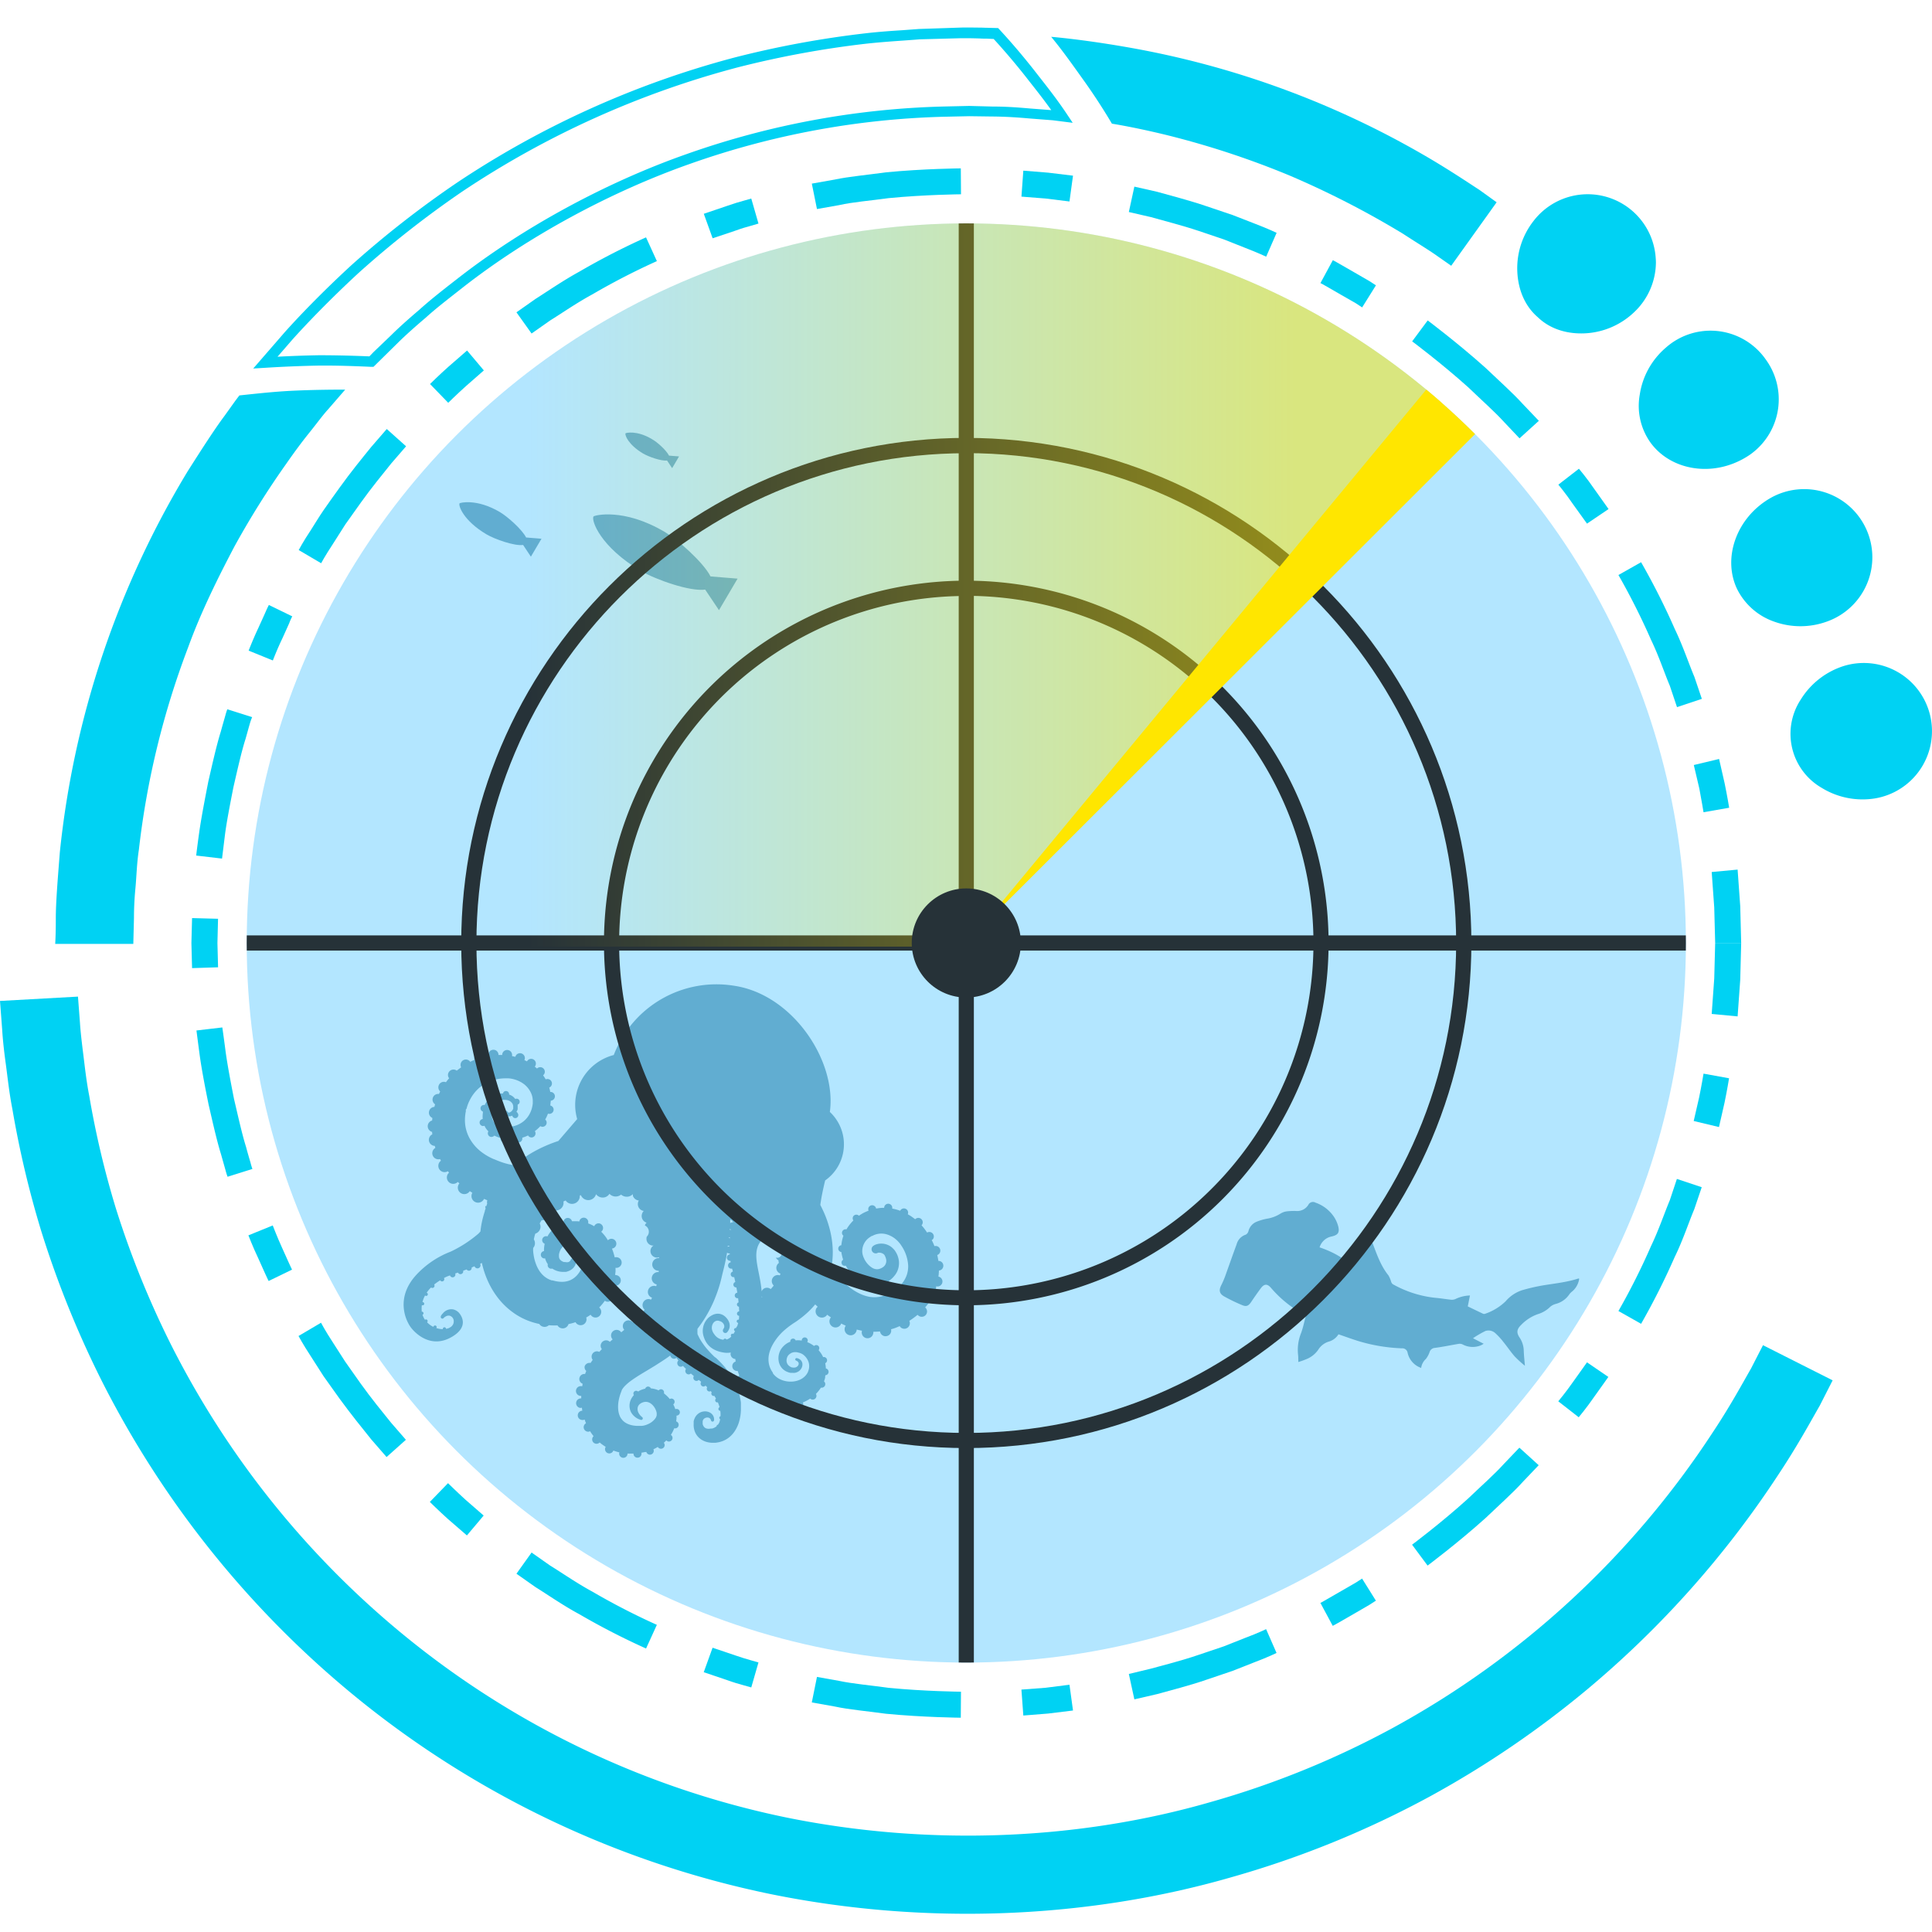 <svg id="Layer_1" data-name="Layer 1" xmlns="http://www.w3.org/2000/svg" xmlns:xlink="http://www.w3.org/1999/xlink" viewBox="0 0 700 700"><defs><style>.cls-1{fill:none;}.cls-2{clip-path:url(#clip-path);}.cls-3{fill:#b3e6ff;}.cls-4,.cls-5{fill:#61add1;}.cls-5{fill-rule:evenodd;}.cls-6{fill:#263238;}.cls-7{fill:url(#linear-gradient);}.cls-8{fill:#ffe600;}.cls-9{fill:#00d2f3;}</style><clipPath id="clip-path"><circle class="cls-1" cx="350.11" cy="341.66" r="260.72"/></clipPath><linearGradient id="linear-gradient" x1="191.4" y1="1805.89" x2="468.4" y2="1805.89" gradientTransform="matrix(1, 0, 0, -1, 0, 2008)" gradientUnits="userSpaceOnUse"><stop offset="0" stop-color="#ffe600" stop-opacity="0"/><stop offset="1" stop-color="#ffe600" stop-opacity="0.5"/></linearGradient></defs><title>functionality-threat-hunting</title><g id="Layer_1-2" data-name="Layer 1-2"><g class="cls-2"><circle class="cls-3" cx="350.11" cy="341.66" r="260.72"/><path class="cls-4" d="M339.2,466.06a1.81,1.81,0,0,0,1.53-3.21,1.6,1.6,0,0,0-.72-.31,20.18,20.18,0,0,0,.18-2.2,1.71,1.71,0,0,0,1.25-.69,1.76,1.76,0,0,0-.35-2.46,1.81,1.81,0,0,0-1.1-.34c-.1-.72-.24-1.42-.41-2.13a1.64,1.64,0,0,0,.78-.57,1.7,1.7,0,0,0-.34-2.38,1.67,1.67,0,0,0-1.45-.27c-.12-.29-.22-.58-.35-.87-.2-.45-.41-.9-.65-1.34A1.16,1.16,0,0,0,338,449a1.63,1.63,0,0,0-2.09-2.42c-.33-.48-.65-.95-1-1.4l-.14-.18-.14-.18c-.09-.11-.19-.22-.28-.34l-.46-.53h0a1.59,1.59,0,0,0-2.31-2.19h0q-.88-.7-1.83-1.32l-.84-.49a1.52,1.52,0,0,0-2.62-1.5.88.88,0,0,0-.14.23,16.25,16.25,0,0,0-2.89-.78,1.47,1.47,0,1,0-2.91-.27h-.84a18.18,18.18,0,0,0-2.08.26,1.33,1.33,0,0,0-.53-.88,1.41,1.41,0,0,0-2.2,1.64,17.55,17.55,0,0,0-2.19,1l-.76.46-.36.25-.19.12h0l-.12-.11a1.35,1.35,0,0,0-1.89.26h0a1.37,1.37,0,0,0,0,1.57,15.36,15.36,0,0,0-1.71,2,11.2,11.2,0,0,0-.79,1.23,1.29,1.29,0,0,0-1.58.92,1.27,1.27,0,0,0,.48,1.37,14.26,14.26,0,0,0-.74,3.29v.16a1.24,1.24,0,0,0,0,2.47,5.25,5.25,0,0,0,.17,1,14.35,14.35,0,0,0,.48,1.79,1,1,0,0,0-.37.31,1.19,1.19,0,0,0,.22,1.65h0a1.2,1.2,0,0,0,1.1.18,9.28,9.28,0,0,0,.58.95l.24.36.13.18.11.15.13.17.12.15c.09.11.18.21.26.32.28.33.58.66.89,1a1.08,1.08,0,0,0,.28,1.49,1.11,1.11,0,0,0,1.36,0,11.81,11.81,0,0,0,2.91,1.65,5.49,5.49,0,0,0,.57.2,1.1,1.1,0,0,0,1,1.22,1.13,1.13,0,0,0,1-.36,1.33,1.33,0,0,0,.19-.42,8.22,8.22,0,0,0,3-.23,8.47,8.47,0,0,0,1-.32,1.08,1.08,0,0,0,.28.32,1,1,0,0,0,1.4-.18l0,0a1,1,0,0,0,.1-1.09l.53-.39.18-.13.18-.14.35-.32a8.28,8.28,0,0,0,.64-.68,8,8,0,0,0,1.1-1.61,7.43,7.43,0,0,0,.73-3.77,8.11,8.11,0,0,0-.38-1.81,7.88,7.88,0,0,0-.73-1.59c-.15-.25-.3-.48-.47-.71l-.26-.33c-.05-.07,0,0-.05,0h0l-.08-.1-.19-.2a5.49,5.49,0,0,0-1.58-1.15,6.34,6.34,0,0,0-1.76-.56,6.71,6.71,0,0,0-1.79,0,7.21,7.21,0,0,0-.92.21,4.34,4.34,0,0,0-.5.2,3.3,3.3,0,0,0-.57.34,1.49,1.49,0,0,0-.37,2.09,1.52,1.52,0,0,0,2.1.38h.49a2.49,2.49,0,0,1,.81.17,2.33,2.33,0,0,1,.68.36,1.87,1.87,0,0,1,.43.5v.05h0c0-.05.08.14.11.22s.13.28.19.42a4.84,4.84,0,0,1,.22.83,2.8,2.8,0,0,1-.17,1.46,2.51,2.51,0,0,1-.81,1.1,2.32,2.32,0,0,1-.3.22l-.16.1-.18.1a3.76,3.76,0,0,1-.74.32,3,3,0,0,1-1.37.13,3.55,3.55,0,0,1-1.33-.48,7.68,7.68,0,0,1-2.51-2.56l-.14-.21-.06-.11-.06-.1-.07-.13h0v-.06l-.1-.2a5.2,5.2,0,0,1-.34-.8,5.64,5.64,0,0,1-.34-1.62,6.07,6.07,0,0,1,2.86-5.38l.37-.25.19-.12H316l.19-.1.38-.19a7.33,7.33,0,0,1,1.53-.47,6.77,6.77,0,0,1,3.1.15,9.17,9.17,0,0,1,3,1.51,10.15,10.15,0,0,1,1.28,1.17c.2.22.38.44.57.67a1.7,1.7,0,0,1,.25.35l.14.18.05.09.06.09a14.29,14.29,0,0,1,2.49,7.12,9.92,9.92,0,0,1-.41,3.29,10.05,10.05,0,0,1-1.48,2.92,10.41,10.41,0,0,1-1.1,1.29c-.21.21-.43.41-.65.61l-.35.28-.16.13h-.07l-.1.08a15.93,15.93,0,0,1-3.29,2,11.71,11.71,0,0,1-3.29.94,11,11,0,0,1-3.29-.1,14.15,14.15,0,0,1-3.29-1.1,20.86,20.86,0,0,1-3.35-2,29.69,29.69,0,0,1-3.23-2.81c-.51-.51-1-1-1.49-1.58s-.92-1.1-1.36-1.65-.62-.87-.92-1.32a31.37,31.37,0,0,0,.52-6,33.86,33.86,0,0,0-.76-6.58,39.41,39.41,0,0,0-1.9-6.21c-.55-1.36-1.17-2.68-1.85-4l.06-.5c.23-1.56.52-3.13.85-4.71.17-.8.35-1.59.53-2.38.1-.4.19-.8.29-1.2v-.08a16,16,0,0,0,3.89-22.34,15.57,15.57,0,0,0-2.17-2.49c2.56-18.42-13.41-42.6-34.72-45.73a39.83,39.83,0,0,0-43.57,25.1A18.65,18.65,0,0,0,209,405l.12.46-6.82,7.94c-.61.2-1.23.41-1.84.64a51.8,51.8,0,0,0-5.35,2.33,43.73,43.73,0,0,0-5.26,3.14,39.27,39.27,0,0,0-3.37,2.65l-.69-.06a23.21,23.21,0,0,1-3.78-.94c-.64-.21-1.28-.46-1.93-.72l-1-.42H179l-.11-.05-.21-.1c-.16-.06-.3-.13-.45-.2a20.13,20.13,0,0,1-3.3-1.92,16,16,0,0,1-4.8-5.34,13.69,13.69,0,0,1-1.67-6.86,14.43,14.43,0,0,1,.15-1.86,4.52,4.52,0,0,1,.17-.95v-.21h0v-.25a.21.21,0,0,1,0-.11V402l.24-.25a14.81,14.81,0,0,1,1.38-3.52,14.28,14.28,0,0,1,5.17-5.49,14,14,0,0,1,3.54-1.5,15.06,15.06,0,0,1,4-.54h1a7.16,7.16,0,0,1,.92.09,11.37,11.37,0,0,1,1.81.44A10.3,10.3,0,0,1,190.1,393a8.68,8.68,0,0,1,2.2,2.8,6.91,6.91,0,0,1,.73,3.37v.51a1.63,1.63,0,0,1-.05.49,8.26,8.26,0,0,1-.18,1,9.27,9.27,0,0,1-.62,1.84,8.9,8.9,0,0,1-2.35,3.15,9.27,9.27,0,0,1-5.6,2.13h-1a7,7,0,0,1-1.1-.14,6.39,6.39,0,0,1-1.86-.58,3.38,3.38,0,0,1-1.3-1,4.09,4.09,0,0,1-.69-1.65,5.8,5.8,0,0,1-.12-1V403h0v-.2a5.51,5.51,0,0,1,.5-1.91,4.3,4.3,0,0,1,1.21-1.47,4.49,4.49,0,0,1,1.81-.81,5.78,5.78,0,0,1,1.1-.11,4.5,4.5,0,0,1,1,.1,2.76,2.76,0,0,1,1.61.91,2.07,2.07,0,0,1,.46.8,2.46,2.46,0,0,1,.1.47,1,1,0,0,1,0,.24v.29h0v.15a.74.74,0,0,1,0,.21,1.86,1.86,0,0,1-.2.43,2.32,2.32,0,0,1-.65.71,1.6,1.6,0,0,1-.4.23,1.37,1.37,0,0,1-.35.08.4.4,0,0,1-.24-.07.54.54,0,0,1-.21-.26h0a.63.63,0,0,0-1.14.51,1.77,1.77,0,0,0,.55.77,1.57,1.57,0,0,0,.44.28,2,2,0,0,0,.49.12,2.58,2.58,0,0,0,1.37-.27,1.1,1.1,0,1,0,2-.79,1.16,1.16,0,0,0-.5-.57,3.91,3.91,0,0,0,.31-.57,2.58,2.58,0,0,0,.14-.39v-1.66a1.08,1.08,0,0,0,.72-.92,1.1,1.1,0,0,0-1-1.22h0a1.09,1.09,0,0,0-.59.11,4.36,4.36,0,0,0-1-1,5.07,5.07,0,0,0-1.23-.62h0a1.14,1.14,0,0,0-1-1.26h0a1.1,1.1,0,0,0-1.23.89,7.53,7.53,0,0,0-.95,0,6.86,6.86,0,0,0-2.12.56,1.08,1.08,0,0,0-.84-.51,1.18,1.18,0,0,0-1.28,1.08,1.14,1.14,0,0,0,.18.74,7.14,7.14,0,0,0-1.1,1.35,8.25,8.25,0,0,0-.49.93h-.18a1.22,1.22,0,0,0-1.34,1.08v0a1.25,1.25,0,0,0,.85,1.31h0v.36c0,.12-.06.48-.07.73a9.9,9.9,0,0,0,0,1.54v.08a1.26,1.26,0,0,0-1.11,1.41,1.28,1.28,0,0,0,1.41,1.12,1.4,1.4,0,0,0,.35-.1c.1.22.2.44.32.65a7,7,0,0,0,1.1,1.38h0a1.15,1.15,0,0,0-.2.56,1.32,1.32,0,0,0,1.16,1.46,1.37,1.37,0,0,0,1.18-.49,11.32,11.32,0,0,0,2,.8l.29.08h0a1.36,1.36,0,0,0,2.69.44h0a15.62,15.62,0,0,0,2.37,0,1.39,1.39,0,0,0,1.24,1.16,1.41,1.41,0,0,0,1.55-1.26,1.69,1.69,0,0,0,0-.45,13.83,13.83,0,0,0,2.08-.82,1.45,1.45,0,0,0,2.7-.55,1.37,1.37,0,0,0-.24-1,14,14,0,0,0,2-1.81,1.58,1.58,0,0,0,.63.22,1.52,1.52,0,0,0,1.65-1.34,1.45,1.45,0,0,0-.52-1.28,14.34,14.34,0,0,0,1-2.13l.25.05a1.53,1.53,0,0,0,.6-3v-.22l.06-.38c0-.38.09-.77.11-1.16a1.58,1.58,0,0,0,.07-3.15h-.26a12.23,12.23,0,0,0-.37-1.59,1.62,1.62,0,0,0-.48-3.1,1.58,1.58,0,0,0-.8.13,14.31,14.31,0,0,0-.95-1.48,1.63,1.63,0,0,0,.62-1.1,1.66,1.66,0,0,0-1.48-1.83,1.63,1.63,0,0,0-1.34.48c-.26-.24-.54-.47-.81-.69a1.68,1.68,0,0,0,.39-.93,1.71,1.71,0,0,0-1.52-1.88,1.68,1.68,0,0,0-1.69.91c-.31-.17-.63-.32-.95-.47a1.65,1.65,0,0,0,.17-.56,1.76,1.76,0,0,0-1.57-1.92,1.73,1.73,0,0,0-1.87,1.3c-.39-.1-.79-.18-1.19-.26v-.16a1.8,1.8,0,0,0-3.57-.51s0,.09,0,.13v.13h-1.35a1.83,1.83,0,0,0-3.66-.12h0a1.14,1.14,0,0,0,0,.45c-.5.08-1,.18-1.46.29a1.89,1.89,0,0,0-3.67.39,2,2,0,0,0,.08.77l-.68.28-.85.41a1.92,1.92,0,0,0-3.49.9,2,2,0,0,0,.2,1.1c-.46.34-.9.68-1.34,1l-.23.21a2,2,0,0,0-1-.39,2,2,0,0,0-2.19,1.73v0a1.89,1.89,0,0,0,.41,1.41c-.41.46-.8.95-1.16,1.44a2.73,2.73,0,0,0-.51-.14,2,2,0,0,0-2.22,1.77,2,2,0,0,0,.65,1.72c-.15.3-.31.59-.45.9H159a2.05,2.05,0,0,0-1.36,3.75l-.26.94a2.09,2.09,0,0,0-.73,4c0,.31-.06.62-.08.93a2.14,2.14,0,0,0,0,4.14,3.21,3.21,0,0,0,.08.87,2.19,2.19,0,0,0-1.06,2.91,2.21,2.21,0,0,0,1.72,1.26h.21l.22.74a2.24,2.24,0,0,0-1.1,1.68,2.2,2.2,0,0,0,1.92,2.44h.08a2.16,2.16,0,0,0,.8-.07l.32.61a2.19,2.19,0,0,0-.93,1.6,2.26,2.26,0,0,0,2,2.51,2.21,2.21,0,0,0,1.44-.32l.42.54a2.26,2.26,0,0,0-.77,1.48,2.32,2.32,0,0,0,2.06,2.55h0a2.31,2.31,0,0,0,1.88-.68l.17.16.42.35a2.45,2.45,0,0,0-.56,1.31,2.35,2.35,0,0,0,4.31,1.52l.94.6a2.17,2.17,0,0,0-.3.93,2.39,2.39,0,0,0,4.54,1.27l1.19.51a2.13,2.13,0,0,0-.11.5,2.83,2.83,0,0,0,.05.77l-.25.61V437h-.45a7.66,7.66,0,0,0,.13.91l-.16.42-.12.35v.19l-.07.2-.13.4-.12.41a33.56,33.56,0,0,0-1.27,6.29,10.73,10.73,0,0,1-.79.86,45,45,0,0,1-10,6.46A33.11,33.11,0,0,0,150.75,462c-7.68,8.44-3.62,16.73-1.81,19.05,1.1,1.45,6.89,8,14.84,3.29,5.81-3.43,3.79-7.2,2.5-8.71a4.29,4.29,0,0,0-1.94-1.18,3.9,3.9,0,0,0-3.88,1.41h0c-.84.86-.77,1.21-.77,1.21h0a.6.6,0,0,0,.5.69.62.62,0,0,0,.59-.26h0s1.55-1.6,2.92-.36l.11.09h0l.1.11h0a.8.8,0,0,1,.13.19,2,2,0,0,1,.35,1.41,2.21,2.21,0,0,1-.61,1.43,1.84,1.84,0,0,1-.51.45h0l-.06.06h-.06a2.61,2.61,0,0,1-.7.37,4.13,4.13,0,0,1-.84.21.63.63,0,0,0-.17-.39.58.58,0,0,0-.82,0,.6.6,0,0,0-.18.51,8.28,8.28,0,0,1-2.36-.4.57.57,0,0,0-.09-.81.59.59,0,0,0-.82.09.56.56,0,0,0-.16.29c-.22-.11-.45-.23-.67-.36a7.77,7.77,0,0,1-1.6-1.31h0a.6.6,0,0,0,.06-.83.58.58,0,0,0-.82-.06h0a7.56,7.56,0,0,1-.91-1.82.52.52,0,0,0,.22-.14.6.6,0,0,0-.5-1v-.07h0v-.29a9.75,9.75,0,0,1,.06-2,.58.58,0,0,0,.79-.22.6.6,0,0,0-.58-.88,10.89,10.89,0,0,1,.95-2.41h0a.59.59,0,0,0,.83,0,.6.6,0,0,0,0-.83h0a.54.54,0,0,0-.25-.15,11.51,11.51,0,0,1,1.62-1.93v.06a.79.79,0,0,0,1.1-.21.8.8,0,0,0,0-.89h0a19.51,19.51,0,0,1,2.19-1.53.59.59,0,0,0,.13.18.78.78,0,0,0,1.1,0,.77.77,0,0,0,.11-1,15.14,15.14,0,0,1,1.58-.74l.63-.22a.82.82,0,0,0,.24.41,1,1,0,0,0,1.41,0h0a1,1,0,0,0,.23-1.1l1-.33a1.31,1.31,0,0,0,.2.28,1,1,0,0,0,1.41,0,1,1,0,0,0,.27-.95l1.26-.46a.44.44,0,0,0,.12.15,1,1,0,0,0,1.7-.86l1-.44a1.43,1.43,0,0,0,.14.2,1.11,1.11,0,0,0,1.51.41,1.1,1.1,0,0,0,.41-1.51l.64-.31c.11.46.21.92.34,1.38a32.64,32.64,0,0,0,2.26,6.08,29.71,29.71,0,0,0,3.6,5.67,26.83,26.83,0,0,0,5.07,4.8,24.4,24.4,0,0,0,9.53,4.17,2.26,2.26,0,0,0,3.45.47,27.6,27.6,0,0,0,3.15.06,2.2,2.2,0,0,0,4-.49h0a20,20,0,0,0,2.53-.67,2.13,2.13,0,0,0,3.88-1.71,15.72,15.72,0,0,0,1.59-1,2.06,2.06,0,1,0,3.56-2.09,2.31,2.31,0,0,0-.45-.54,7.82,7.82,0,0,0,.63-.66,18.77,18.77,0,0,0,1.42-1.78,2,2,0,0,0,.61.31,2,2,0,0,0,1.37-3.72c.1-.19.2-.38.29-.59a17.88,17.88,0,0,0,.64-1.69,1.33,1.33,0,0,0,.24.1,1.92,1.92,0,0,0,1.42-3.57,1.78,1.78,0,0,0-.33-.09,1.47,1.47,0,0,0-.51-.08c0-.43.12-.85.14-1.27s0-.88,0-1.33a1.93,1.93,0,0,0,.8-3.77,2,2,0,0,0-1.09,0l-.09-.35c-.12-.5-.27-1-.43-1.5s-.31-.9-.48-1.35a1.78,1.78,0,1,0-1.48-3,15.22,15.22,0,0,0-1-1.5,15.46,15.46,0,0,0-1.42-1.6,1.69,1.69,0,0,0,.33-2.38,1.74,1.74,0,0,0-.87-.61,1.71,1.71,0,0,0-2,1,11.18,11.18,0,0,0-1.66-.83l-.52-.2v-.1a1.64,1.64,0,0,0-3.13-.94,1.14,1.14,0,0,0-.06.33,11.34,11.34,0,0,0-1.54-.07h-1.15a1.56,1.56,0,0,0-3-.14,1.44,1.44,0,0,0,0,.77l-.77.28a13.07,13.07,0,0,0-1.19.58,1.52,1.52,0,0,0-.76-.56,1.49,1.49,0,0,0-1.86,1,1.47,1.47,0,0,0,.28,1.38,9.74,9.74,0,0,0-1.58,2.2,1.41,1.41,0,0,0-1,2.64c-.05.24-.09.49-.13.73a10.37,10.37,0,0,0-.11,1.93,1.34,1.34,0,0,0-1.1.94,1.35,1.35,0,0,0,.89,1.68,1.38,1.38,0,0,0,.64,0,.6.6,0,0,0,0,.19,7.29,7.29,0,0,0,.75,1.66l.2.27h0a1.28,1.28,0,0,0,.84,1.59h0a1.1,1.1,0,0,0,.76,0,6.38,6.38,0,0,0,.87.51,6.28,6.28,0,0,0,1.58.54,7,7,0,0,0,1.65.16H205a6.39,6.39,0,0,0,.78-.22,5,5,0,0,0,1.51-.82,3.86,3.86,0,0,0,1.47-2.95,1,1,0,0,0-1-1,1,1,0,0,0-.92.54l-.06.11a1.68,1.68,0,0,1-.47.59,1.31,1.31,0,0,1-.56.23,2.5,2.5,0,0,1-.67,0l-.39-.05h-.34a2.7,2.7,0,0,1-.66-.27,2.12,2.12,0,0,1-.55-.39,1.67,1.67,0,0,1-.38-.46,1.43,1.43,0,0,1-.18-.47,2,2,0,0,1-.06-.54v-.18h0v-.39a5.82,5.82,0,0,1,.44-1.49,4.26,4.26,0,0,1,.77-1.16,3,3,0,0,1,.94-.64,3.48,3.48,0,0,1,1.1-.27,5.47,5.47,0,0,1,1.28.06h.64l.16.05a4.49,4.49,0,0,1,.61.23,3.81,3.81,0,0,1,.92.62,4.61,4.61,0,0,1,.66.8,6.48,6.48,0,0,1,.49,1,7.41,7.41,0,0,1,.36,1.28,10.73,10.73,0,0,1,.2,1.48v1.23h0v.21a7.82,7.82,0,0,1-1.44,3.36,7.29,7.29,0,0,1-1.79,1.8,6.76,6.76,0,0,1-2.05,1,7.54,7.54,0,0,1-2.27.31,11.72,11.72,0,0,1-2.64-.34c-.23-.06-.47-.11-.72-.19h-.33l-.29-.11a8.36,8.36,0,0,1-1.1-.49,8.64,8.64,0,0,1-1.82-1.36,10.31,10.31,0,0,1-1.47-1.89,12.49,12.49,0,0,1-1.1-2.41,15.13,15.13,0,0,1-.71-2.8c-.08-.49-.14-1-.18-1.49s0-.81,0-1.2a2.57,2.57,0,0,0,.24-3.09,16.4,16.4,0,0,1,.53-2.09,2.67,2.67,0,0,0,1.78-1.77,2.59,2.59,0,0,0-.18-1.93h0a13.13,13.13,0,0,1,.72-1.2,2.68,2.68,0,0,0,2.89-1.88,2.58,2.58,0,0,0,.11-.73,2.69,2.69,0,0,0,1.1-1.09l.23.09a2.78,2.78,0,0,0,3.47-1.85,2.6,2.6,0,0,0,.06-1.27l.23-.12.59-.26a2.73,2.73,0,0,0,1.46,1.1,2.83,2.83,0,0,0,3.66-2.91l.4-.11a2.9,2.9,0,0,0,5.48-.37,3,3,0,0,0,3.29,1.1,2.9,2.9,0,0,0,1.58-1.23,3.08,3.08,0,0,0,4.21.28,3.09,3.09,0,0,0,3,.63,3.23,3.23,0,0,0,1.28-.8.48.48,0,0,0,0,.17,1,1,0,0,0,0,.25v.18a1.45,1.45,0,0,0,.11.29.61.61,0,0,1,.05.12l.24.35a.52.52,0,0,0,.1.11l.21.22.12.1.26.17.13.08a3.12,3.12,0,0,0,.42.18,2.28,2.28,0,0,0,.51.09,2.52,2.52,0,0,0,1.42,3.71l.36.08a2.5,2.5,0,0,0-.64,1.1,2.53,2.53,0,0,0,1.67,3.15,2.44,2.44,0,0,0-.63,1,2.51,2.51,0,0,1,.69,4.07,2.65,2.65,0,0,0-.1.84,2.41,2.41,0,0,0,2.06,2.37h.5a2.36,2.36,0,0,0,.83,4.33,2.46,2.46,0,0,0,1.17-.11v.34a2.3,2.3,0,0,0-.56,4.56,1.55,1.55,0,0,0,.43,0v.51h-.07a2.26,2.26,0,0,0-.67,4.46,3.21,3.21,0,0,1-.17.66,3.06,3.06,0,0,0-.41-.1,2.2,2.2,0,0,0-1.1,4.25c-.12.24-.24.49-.37.73a2.28,2.28,0,0,0-.68-.23,2.2,2.2,0,0,0-1.63,3.85l-.07.1-.52.65a2,2,0,0,0-.89-.36,2.1,2.1,0,0,0-2.4,1.76v0a2.09,2.09,0,0,0,.46,1.63l-.85.81a2.09,2.09,0,0,0-1.28-.71,2.06,2.06,0,0,0-2.33,1.75,2,2,0,0,0,.5,1.66l-1.1.9a2,2,0,0,0-3.33,2.29,1.94,1.94,0,0,0,.23.27l-.7.6-.33.29a1.93,1.93,0,0,0-1.1-.53,2,2,0,0,0-2.2,1.67,1.92,1.92,0,0,0,.42,1.51c-.32.32-.62.65-.94,1a1.72,1.72,0,0,0-.58-.19,1.93,1.93,0,0,0-2.18,1.63,1.9,1.9,0,0,0,.38,1.45l-.22.29q-.28.41-.54.81h-.17a1.87,1.87,0,0,0-2,1.27,1.81,1.81,0,0,0,.6,1.65,9.34,9.34,0,0,0-.43,1.1h0a1.83,1.83,0,0,0-.89,3.53c-.06.3-.1.6-.14.88h-.17a1.78,1.78,0,1,0-.51,3.52h.31v.9h0a1.74,1.74,0,0,0-.51,3.43,1.76,1.76,0,0,0,.76-.06,9.6,9.6,0,0,0,.15,1.1,1.68,1.68,0,0,0-.16,3.35,1.76,1.76,0,0,0,1-.15c.14.45.31.9.49,1.34a1.63,1.63,0,0,0,1.22,3,1.15,1.15,0,0,0,.25-.12,15.67,15.67,0,0,0,1.21,1.72l.07.09a1.53,1.53,0,0,0-.5.93,1.58,1.58,0,0,0,1.35,1.8,1.55,1.55,0,0,0,1.35-.46c.17.14.34.3.51.43a17.31,17.31,0,0,0,1.68,1.16,1.72,1.72,0,0,0-.23.62,1.55,1.55,0,0,0,3,.72,18.45,18.45,0,0,0,2.19.67.88.88,0,0,0-.07.23,1.5,1.5,0,1,0,3,.43v-.23h2.18a1.43,1.43,0,0,0,1.23,1.47,1.45,1.45,0,0,0,1.65-1.22,1.82,1.82,0,0,0,0-.57c.28-.05.57-.09.84-.15l.4-.09H234l.17-.06a1.43,1.43,0,0,0,1.1,1,1.41,1.41,0,0,0,1.59-1.18,1.52,1.52,0,0,0-.11-.76c.42-.2.83-.41,1.23-.64l.35-.22a1.32,1.32,0,0,0,1,.66,1.34,1.34,0,0,0,1.49-1.16,1.37,1.37,0,0,0-.31-1l.33-.29.59-.58a1.28,1.28,0,0,0,.77.42,1.31,1.31,0,0,0,1.46-1.13,1.32,1.32,0,0,0-.6-1.28l.12-.17a11.86,11.86,0,0,0,1.09-2.2h.18a1.24,1.24,0,0,0,1.42-1.05v0A1.28,1.28,0,0,0,245,515c0-.29.08-.6.1-.9a8,8,0,0,0,0-1.2,1.21,1.21,0,0,0,.18-2.41,1.41,1.41,0,0,0-.61.08l-.14-.43a11.89,11.89,0,0,0-.59-1.31,1.16,1.16,0,0,0,.28-1.61,1.18,1.18,0,0,0-.78-.48,1.06,1.06,0,0,0-.76.16,12.29,12.29,0,0,0-1.1-1.18c-.33-.31-.68-.59-1-.87a1.55,1.55,0,0,0,0-.23,1.1,1.1,0,0,0-1.94-.86h0a8.56,8.56,0,0,0-2.82-.72,1.1,1.1,0,0,0-2.06.12,2.24,2.24,0,0,0-.61.14,6.74,6.74,0,0,0-.86.3,5.08,5.08,0,0,0-.81.4l-.28.18a1.18,1.18,0,0,0-.54-.26,1,1,0,0,0-1,1.54,7.66,7.66,0,0,0-.74,1,5.47,5.47,0,0,0-.8,3.51,5.07,5.07,0,0,0,.5,1.66,5.25,5.25,0,0,0,1,1.33,5.67,5.67,0,0,0,2.55,1.48.55.55,0,0,0,.7-.37.57.57,0,0,0-.2-.62h0a4.59,4.59,0,0,1-1.4-1.72,2.9,2.9,0,0,1-.22-1.79,2.3,2.3,0,0,1,.82-1.27,3.61,3.61,0,0,1,2.19-.76,4.08,4.08,0,0,1,.7.11,3.5,3.5,0,0,1,1.26.68,4.3,4.3,0,0,1,.58.55,5.65,5.65,0,0,1,1.19,2.12,3.14,3.14,0,0,1,.15.74v.25h0v.08h0v.27a2.73,2.73,0,0,1-.37,1,5.08,5.08,0,0,1-.83,1,6.65,6.65,0,0,1-1.25.93,9.15,9.15,0,0,1-1.5.67,6.27,6.27,0,0,1-1.49.31h-1.8a11.75,11.75,0,0,1-1.77-.23,8.2,8.2,0,0,1-1.52-.5,5.72,5.72,0,0,1-1.19-.7,4.53,4.53,0,0,1-.88-.87,5,5,0,0,1-.66-1,7.59,7.59,0,0,1-.69-2.6,11.77,11.77,0,0,1,.15-3.19,16.75,16.75,0,0,1,1-3.41l.09-.21h0v-.08h0v-.06l.07-.14a4.94,4.94,0,0,1,.3-.49,8,8,0,0,1,.83-1,17.33,17.33,0,0,1,2.65-2.19c.55-.4,1.15-.79,1.79-1.21s1.31-.81,2-1.24l1.09-.65,1.1-.66,2.28-1.39c1.56-1,3.17-2,4.79-3.15l.73-.54a1.41,1.41,0,0,0,.88,1.1,1.32,1.32,0,0,0,1.36-.24c.23.32.45.63.69.94a1.38,1.38,0,0,0,0,1.93,1.56,1.56,0,0,0,.4.27,1.26,1.26,0,0,0,1.26-.22,14.09,14.09,0,0,0,1.1,1.09,1.34,1.34,0,0,0-.17.31,1.26,1.26,0,0,0,.72,1.6,1.13,1.13,0,0,0,1.2-.24l1,.85.09.06a1.07,1.07,0,0,0-.1.22,1.15,1.15,0,0,0,.66,1.48,1.08,1.08,0,0,0,1.2-.29l.21.15.25.2a5.2,5.2,0,0,1,.44.35,2.15,2.15,0,0,0-.14.26,1.09,1.09,0,0,0,.62,1.37,1,1,0,0,0,1.09-.26l.62.59a2.26,2.26,0,0,0-.11.22,1,1,0,0,0,.56,1.25.86.86,0,0,0,.81-.08l.36.44-.09.17a.9.9,0,0,0,.51,1.1.77.77,0,0,0,.52,0c.22.34.43.68.62,1a.73.73,0,0,0-.25.35.8.8,0,0,0,.46,1,.76.76,0,0,0,.47,0c.16.41.32.81.45,1.23l.16.54h0a.65.65,0,0,0-.37.39.72.72,0,0,0,.41.91.49.49,0,0,0,.24,0v.18a8.91,8.91,0,0,1,.06,1.79.61.61,0,0,0-.39.76.59.59,0,0,0,.27.33,5.44,5.44,0,0,1-.26,1,3.74,3.74,0,0,1-.56,1,.54.54,0,0,0-.45.34v.18a4,4,0,0,1-1.17.7l-.48.16-.24,0h-.23a6,6,0,0,1-.84.09,3.58,3.58,0,0,1-.73-.11,1.74,1.74,0,0,1-.59-.3,1.82,1.82,0,0,1-.48-.55,2.42,2.42,0,0,1-.32-.82v-.34h0v-.5a1.5,1.5,0,0,1,.83-1.24,1.86,1.86,0,0,1,.88-.23,1.36,1.36,0,0,1,.83.25.87.87,0,0,1,.3.33,1.74,1.74,0,0,1,.2.49h0a.55.55,0,0,0,.68.4.57.57,0,0,0,.42-.48,2.86,2.86,0,0,0-.06-.92,2.78,2.78,0,0,0-.39-.92,3.17,3.17,0,0,0-1.58-1.17,3.88,3.88,0,0,0-1.91-.15,4.09,4.09,0,0,0-1.85.83,4.21,4.21,0,0,0-1.28,1.72,4.73,4.73,0,0,0-.32,1v.2h0V516a6.3,6.3,0,0,0,.21,2,6,6,0,0,0,.91,2,6.17,6.17,0,0,0,1.57,1.53,7.14,7.14,0,0,0,1.92.89,8.63,8.63,0,0,0,1.95.32h.94c.31,0,.61,0,.92-.08a9,9,0,0,0,1.89-.46,8.68,8.68,0,0,0,1.83-.91,9,9,0,0,0,1.61-1.34,9.52,9.52,0,0,0,1.27-1.63,12.61,12.61,0,0,0,1.55-3.62,16.53,16.53,0,0,0,.54-3.7c0-.62,0-1.24,0-1.85v-.93a6.28,6.28,0,0,0-.12-.87,21.84,21.84,0,0,0-.86-3.48,23.06,23.06,0,0,0-1.37-3.29,26.34,26.34,0,0,0-1.78-3,31.26,31.26,0,0,0-2.06-2.68c-.73-.83-1.49-1.62-2.27-2.38l-.29-.28-.3-.28-.35-.22-.25-.21-.91-.9c-.59-.61-1.15-1.22-1.69-1.84a21.94,21.94,0,0,1-1.47-1.9,22.55,22.55,0,0,1-1.23-1.93c-.28-.52-.54-1.09-.77-1.58a15.86,15.86,0,0,1,0-1.95,46,46,0,0,0,2.87-4.17,46.54,46.54,0,0,0,3.06-5.91,53.88,53.88,0,0,0,2.2-6.17c.35-1.25.65-2.5.93-3.75.4-1.56,1.1-4.25,1.66-7.58l.07.06a1.2,1.2,0,0,0,.91.24v.32a1.19,1.19,0,0,0,.08,2.37l.19,0a1.29,1.29,0,0,0,.07.51,1.07,1.07,0,0,0-.75.47,1.16,1.16,0,0,0,.25,1.62,1.2,1.2,0,0,0,1,.19.46.46,0,0,0,.08.3l.2.78a1,1,0,1,0,.47,2c.14.61.28,1.21.4,1.78a1.16,1.16,0,0,0-.49.36,1,1,0,0,0,.22,1.42,1.08,1.08,0,0,0,.67.2c.12.66.23,1.28.33,1.89a1,1,0,0,0-.71.39,1,1,0,0,0,1,1.6c.06.54.13,1.1.17,1.54a.73.73,0,0,0-.45.3.8.8,0,0,0,.17,1.09.73.73,0,0,0,.43.16c0,.62.06,1.18.07,1.7a.76.76,0,0,0-.63.33.79.79,0,0,0,.14,1.11.84.84,0,0,0,.48.16,11.33,11.33,0,0,1-.12,1.42.59.59,0,1,0-.21,1.15,2.43,2.43,0,0,1-.13.38,7.41,7.41,0,0,1-.25.8,1.89,1.89,0,0,0-.42.71.54.54,0,0,0-.6.21.59.59,0,0,0,.11.83h0l.13.06a10.07,10.07,0,0,1-.59,1,.62.62,0,0,0-.78.94,3.56,3.56,0,0,1-1.73,1.09.61.61,0,0,0-.82-.24.52.52,0,0,0-.19.17.55.55,0,0,0-.08.15,4.36,4.36,0,0,1-3.29-1.94c-2-2.4-.42-5.29,1.45-4.94a1.93,1.93,0,0,1,.56.18h.11a2.3,2.3,0,0,1,1.09.83,1.64,1.64,0,0,1,.29,1.56l-.18.3a.82.82,0,0,1-.12.2h0a.9.9,0,0,0,1.44,1.07h0c2.1-2.53.11-5-1-5.85s-3.12-1.55-5.67.5a6.58,6.58,0,0,0-1.79,7.15c.51,1.49,1.83,4.72,7.08,5.57a7.54,7.54,0,0,0,2.68,0h0a1.82,1.82,0,0,0,1.18,2.26h0a1.5,1.5,0,0,0,.47.08,7.24,7.24,0,0,0,.12.92,1.76,1.76,0,0,0,0,3.36,1.59,1.59,0,0,0,.72.05q.27.82.6,1.62a1.55,1.55,0,0,0-.52.78,1.68,1.68,0,0,0,1.1,2.11,1.57,1.57,0,0,0,.91,0c.1.15.18.31.27.45.36.52.74,1,1.1,1.48a1.76,1.76,0,0,0-.17.37,1.64,1.64,0,0,0,1.09,2.05,1.6,1.6,0,0,0,1.3-.16,15,15,0,0,0,1.28,1l.37.24v.15a1.58,1.58,0,0,0,2.85,1.31c.53.21,1.09.41,1.62.56v.08a1.53,1.53,0,0,0,2.92.89h0c0-.1.07-.2.1-.3.54.07,1.1.1,1.61.12a1.46,1.46,0,1,0,2.83.75h0a1.36,1.36,0,0,0,0-.89h.18c.51-.08,1-.18,1.51-.29a1.42,1.42,0,0,0,2.76.21,1.5,1.5,0,0,0-.1-1.1,14,14,0,0,0,1.79-.86c.29-.17.58-.35.86-.54a1.68,1.68,0,0,0,.53.31,1.36,1.36,0,0,0,1.7-.91h0a1.37,1.37,0,0,0-.14-1.1,13.26,13.26,0,0,0,1.77-2.19l.06-.09a1.3,1.3,0,0,0,1.54-1,1.28,1.28,0,0,0-.44-1.26l.21-.58c.07-.26.15-.51.21-.77v-.39a2.88,2.88,0,0,1,.09-.4c0-.15,0-.06,0-.09a1.23,1.23,0,0,0,1.1-.87,1.26,1.26,0,0,0-.82-1.56h-.11a12.44,12.44,0,0,0-.24-1.92,1.17,1.17,0,0,0,.62-.72,1.18,1.18,0,0,0-.78-1.48h0a1,1,0,0,0-.59,0,9.09,9.09,0,0,0-.64-1.19,12.55,12.55,0,0,0-1-1.33,1,1,0,0,0,.16-.32,1.1,1.1,0,0,0-1.8-1.2,11.14,11.14,0,0,0-2-1.21l-.47-.18a.5.5,0,0,0,.05-.13,1.09,1.09,0,1,0-2.05-.62.48.48,0,0,0,0,.17l-.49-.06a7.07,7.07,0,0,0-1.72,0,1,1,0,0,0-1.33-.57,1,1,0,0,0-.59.65.86.86,0,0,0,0,.39,6.72,6.72,0,0,0-2.3,1.44c-.19.18-.37.37-.55.57l-.24.3a3.27,3.27,0,0,0-.25.36,5.71,5.71,0,0,0-.69,1.48,6.15,6.15,0,0,0-.15,3.13,5.1,5.1,0,0,0,.57,1.49,4.79,4.79,0,0,0,1,1.25,5.17,5.17,0,0,0,1.29.83,6.08,6.08,0,0,0,1.37.44h.76a5.08,5.08,0,0,0,.78,0,3.62,3.62,0,0,0,1.47-.59,3.38,3.38,0,0,0,1-1.16,2.81,2.81,0,0,0,.31-1.56,2.15,2.15,0,0,0-.25-.79,2,2,0,0,0-.49-.63,2.65,2.65,0,0,0-1.31-.61.47.47,0,0,0-.27.89h0a1.8,1.8,0,0,1,.76.51,1,1,0,0,1,.21.69,1.21,1.21,0,0,1-.29.7,1.73,1.73,0,0,1-.62.49,1.67,1.67,0,0,1-.76.15h-.4l-.2-.05h-.21a3.25,3.25,0,0,1-1.43-1,2.5,2.5,0,0,1-.49-1.44,3.25,3.25,0,0,1,.36-1.53,2,2,0,0,1,.43-.58l.11-.11.15-.14.33-.23a3.07,3.07,0,0,1,1.4-.5,3.86,3.86,0,0,1,1.51.15,4.82,4.82,0,0,1,1.57.62,5.64,5.64,0,0,1,2,2.5,4.5,4.5,0,0,1,.33,1.45,4.82,4.82,0,0,1-.36,2.19l-.06.18h0V497h0v.07c-.06.12-.13.23-.18.34a5.62,5.62,0,0,1-.87,1.18,6.27,6.27,0,0,1-2.5,1.55,8.11,8.11,0,0,1-3.13.44,8.72,8.72,0,0,1-3.06-.68,7.12,7.12,0,0,1-2.36-1.59c-.15-.16-.3-.32-.44-.49l-.19-.27v-.06h0v-.07h0v-.08a7.81,7.81,0,0,1-.77-1.27,7.63,7.63,0,0,1-.77-2.69,8.74,8.74,0,0,1,.17-2.84,12.83,12.83,0,0,1,1.09-2.94,19.56,19.56,0,0,1,4.29-5.49,28.35,28.35,0,0,1,2.94-2.3c.26-.18.46-.32.93-.62s.81-.53,1.2-.82c.79-.57,1.58-1.17,2.35-1.82a31.72,31.72,0,0,0,3.92-3.94c.29.29.59.58.9.86h0a2.87,2.87,0,0,0-.39.39,2.28,2.28,0,0,0,3.65,2.72h0a2,2,0,0,0,.14-.25c.46.34.92.68,1.4,1h0a.93.93,0,0,0-.16.18,2.21,2.21,0,0,0,3.54,2.64,2.1,2.1,0,0,0,.32-.61c.54.27,1.1.53,1.66.79a2.19,2.19,0,1,0,3.56,2.56,2.15,2.15,0,0,0,.41-1.17c.63.16,1.26.31,1.92.42a2.1,2.1,0,1,0,4.07,1,2.25,2.25,0,0,0,.06-.63,21.41,21.41,0,0,0,2.4-.1,2,2,0,0,0,2.34,1.69,2,2,0,0,0,1.65-2.48c.41-.11.8-.23,1.2-.36.67-.23,1.32-.51,1.94-.79a1.86,1.86,0,0,0,.54.61,2,2,0,0,0,2.94-2.51,31,31,0,0,0,3-2.19,1.79,1.79,0,0,0,.28.27,1.92,1.92,0,0,0,2.46-2.95,23.66,23.66,0,0,0,1.69-2.19,1.89,1.89,0,0,0,2.2-3.07,2.79,2.79,0,0,0-.33-.19c.07-.16.14-.31.2-.48A15,15,0,0,0,339.2,466.06Zm-74.76-20.85a1,1,0,0,0,.19.16,1.43,1.43,0,0,0,.51.25h0a1.3,1.3,0,0,0-.73,0A1.76,1.76,0,0,0,264.44,445.21Zm.13-2v-1.35h.07a1.67,1.67,0,0,0,.24.16l.11.06.24.11a1.48,1.48,0,0,0,.5.66l.07.05A1.42,1.42,0,0,0,264.57,443.17Zm-.47,5.39v-.31a1.23,1.23,0,0,0,.42.14v.21A1.5,1.5,0,0,0,264.1,448.56Zm-.44,3.12a.84.84,0,0,1,.06-.38,1.44,1.44,0,0,0,.55.07v.21a1.57,1.57,0,0,0-.61.1ZM276,470.1v-.44c.06.08.1.18.17.27Zm6.5-8-.21-.08a2.19,2.19,0,0,0-1.95,3.75,16.35,16.35,0,0,1-1.1,1.29h0a2.13,2.13,0,0,0-.74-.4,2.07,2.07,0,0,0-2.54,1.23c-.61-7.39-3.54-13.17-.75-17.56a12.69,12.69,0,0,1,1.74-2.19,2.37,2.37,0,0,0,3.1.7v.06a2.38,2.38,0,0,0-.56.94,2.32,2.32,0,0,0,1.54,2.9h0a1.55,1.55,0,1,1,.09,2.9,2.16,2.16,0,0,0,.95,1,2.42,2.42,0,0,0,.15.93,2.28,2.28,0,0,0-.84,1.16,2.19,2.19,0,0,0,1.42,2.74,4.33,4.33,0,0,0-.26.66Z"/><path class="cls-5" d="M552.5,494.84c-.16-1.95-.34-3.62-.41-5.29a8.92,8.92,0,0,0-1.47-4.86c-1.23-1.8-1.1-3.07.48-4.6a15.5,15.5,0,0,1,6-3.92,10.82,10.82,0,0,0,4.64-2.75,5.26,5.26,0,0,1,2-1,8.48,8.48,0,0,0,4.88-3.49,5.41,5.41,0,0,1,1.1-1.09,7.4,7.4,0,0,0,2.46-4.55c-.11,0-.21-.09-.28-.07-4.25,1.39-8.7,1.8-13.08,2.54a69.26,69.26,0,0,0-7.38,1.72,13.31,13.31,0,0,0-5.92,4,19.91,19.91,0,0,1-7.42,4.52,1.17,1.17,0,0,1-.74,0c-1.84-.87-3.68-1.76-5.56-2.67l.79-3.95a12.74,12.74,0,0,0-5.32,1.32,3.46,3.46,0,0,1-1.56.21c-1.91-.2-3.8-.54-5.71-.69a39.94,39.94,0,0,1-15.36-4.93,1.79,1.79,0,0,1-.57-.79,10.82,10.82,0,0,0-1-2.39c-2.88-3.57-4.28-7.84-5.9-12.07-.52-1.35-1-2.75-1.48-4.2a5,5,0,0,0-3.74,3.5c-.47,1.45-.53,3.05-.87,4.56a25.35,25.35,0,0,1-1.09,3.29c-.29.76-.76.78-1.42.28a33.53,33.53,0,0,0-8.26-4.72c-.69-.28-1.38-.53-2.2-.81a5.77,5.77,0,0,1,3.57-3.73,6.24,6.24,0,0,1,.85-.22c2.19-.52,2.86-1.35,2.37-3.53a11.65,11.65,0,0,0-1.76-3.84,13.34,13.34,0,0,0-6.52-4.89,1.88,1.88,0,0,0-2.55.73.31.31,0,0,1-.05.1,4.73,4.73,0,0,1-4.46,2.2,24.28,24.28,0,0,0-3.3.13,5.71,5.71,0,0,0-2.26.79,13.08,13.08,0,0,1-5.05,1.9,18.87,18.87,0,0,0-3.9,1.18,5,5,0,0,0-2.71,3.29,2,2,0,0,1-1,1.3,5,5,0,0,0-3.29,3.49c-1.42,3.84-2.76,7.68-4.15,11.55a30,30,0,0,1-1.43,3.29c-.88,1.77-.71,3,1,4a63.33,63.33,0,0,0,6.58,3.19c1.57.66,2.32.26,3.29-1.16,1.1-1.66,2.26-3.3,3.47-4.94s2.36-1.72,3.72-.12a41.86,41.86,0,0,0,11.9,9.6c.49.26.71.52.56,1.1-.55,2-.94,4-1.67,5.87a16.23,16.23,0,0,0-1,7.68c.09.77.06,1.55.09,2.59a31.84,31.84,0,0,0,3.29-1.2,9.4,9.4,0,0,0,4-3.37,6.84,6.84,0,0,1,3.63-2.8,6,6,0,0,0,3.62-2.68c2.31.79,4.53,1.6,6.78,2.32a61.86,61.86,0,0,0,16.19,2.76,1.92,1.92,0,0,1,2.08,1.61,7.52,7.52,0,0,0,4.91,5.49,5.42,5.42,0,0,1,1.71-3.24,8.77,8.77,0,0,0,1.33-2.44,2.13,2.13,0,0,1,1.92-1.57c2.92-.38,5.81-1,8.71-1.48a2.51,2.51,0,0,1,1.27.18,7.78,7.78,0,0,0,6.77.34c.34-.17.65-.37.95-.54l-3.88-2a35.15,35.15,0,0,1,4.56-2.65,3.64,3.64,0,0,1,3.56.84,23.78,23.78,0,0,1,2.88,3.14c1.42,1.73,2.66,3.62,4.14,5.29A40.82,40.82,0,0,0,552.5,494.84Z"/><path class="cls-4" d="M240.69,192.64c4.8,2.83,14.08,11,16.75,16.21l9.8.8-6.74,11.43-5-7.46c-5.48.79-17.95-3.62-23.24-6.74-14.75-8.7-18.08-18.3-17.23-19.75C215.3,186.7,225.93,183.94,240.69,192.64Z"/><path class="cls-4" d="M166.5,182.37c-.48.83,1.41,6.3,9.8,11.25,3,1.76,10.13,4.28,13.23,3.83l2.82,4.24,3.84-6.5-5.57-.45c-1.53-3-6.81-7.62-9.54-9.23C172.69,180.56,166.63,182.15,166.5,182.37Z"/><path class="cls-4" d="M226.64,157c-.32.54.92,4.1,6.4,7.34,2,1.16,6.58,2.8,8.64,2.5l1.85,2.78,2.51-4.25-3.64-.29c-1-2-4.39-5-6.23-6C230.68,155.81,226.72,156.84,226.64,157Z"/><rect class="cls-6" x="347.36" y="30.28" width="5.49" height="622.78"/><rect class="cls-6" x="38.72" y="338.92" width="622.78" height="5.49"/><path class="cls-6" d="M350.11,524.66c-100.9,0-183-82.07-183-183s82.07-183,183-183,183,82.09,183,183S451,524.66,350.11,524.66Zm0-360.45c-97.87,0-177.49,79.62-177.49,177.48s79.62,177.49,177.49,177.49,177.48-79.62,177.48-177.49S448,164.18,350.11,164.18Z"/><path class="cls-6" d="M350.11,472.93A131.27,131.27,0,1,1,481.37,341.66,131.27,131.27,0,0,1,350.11,472.93Zm0-257A125.78,125.78,0,1,0,475.89,341.66,125.78,125.78,0,0,0,350.11,215.88Z"/><polygon class="cls-7" points="82.88 342.98 350.11 342.98 555.51 107.58 381.29 61.24 229.3 85.34 129.21 144.66 82.88 237.33 82.88 342.98"/><polygon class="cls-8" points="354.92 336.59 570.29 121.48 549.34 101.82 354.92 336.59"/><circle class="cls-6" cx="350.11" cy="341.66" r="19.77"/></g><path class="cls-9" d="M664,500.12l-25.23-12.73s-1.52,2.94-4.34,8.45c-3.09,5.35-7.38,13.36-13.78,23A323.67,323.67,0,0,1,504.58,626.09a322.21,322.21,0,0,1-66,26.84C391,666.68,336.86,669.06,285,658.53a320.83,320.83,0,0,1-138.7-66.12,325.61,325.61,0,0,1-84.1-104.74,332.71,332.71,0,0,1-20.26-50,327.49,327.49,0,0,1-9.59-40.54c-1.1-5.67-1.63-10.8-2.19-15.25s-1-8.24-1.19-11.33l-.72-9.46L0,362.66s.27,3.58.78,10.28c.2,3.36.62,7.49,1.29,12.33s1.21,10.42,2.42,16.59A356.88,356.88,0,0,0,14.93,446a360.75,360.75,0,0,0,22,54.45,354,354,0,0,0,91.4,113.9,349.14,349.14,0,0,0,150.91,71.92c56.35,11.47,115.1,8.86,167-6.14a350.45,350.45,0,0,0,71.85-29.25,355.15,355.15,0,0,0,57.37-39.1,354.53,354.53,0,0,0,68.87-77.49c6.95-10.46,11.64-19.17,15-25Z"/><path class="cls-9" d="M20,342h28.3l.24-9.39c0-3,.13-6.66.53-10.83s.48-8.91,1.26-14a301.68,301.68,0,0,1,17.85-73.27C72.86,221.62,79,209.3,85,197.89a310.73,310.73,0,0,1,18.7-29.84c2.94-4.23,5.73-8,8.39-11.29s4.76-6.23,6.79-8.45l6.19-7.14c-6.21,0-12.6.1-19,.4s-12.75,1-19.34,1.7l-1.44,1.9-3.93,5.49c-3.5,4.67-8,11.66-13.38,20.12a332.06,332.06,0,0,0-46.3,138c-.78,10-1.47,18.28-1.46,24.14S20,342,20,342Z"/><path class="cls-9" d="M380.86,13.34c4.09,4.93,7.94,10.41,11.62,15.55s7.16,10.47,10.39,15.92c0,0,8.32,1.28,20.55,4.3A312.41,312.41,0,0,1,467.25,63.6a326,326,0,0,1,41.07,21.09c5.28,3.45,9.79,6.15,12.77,8.31l4.71,3.29,16.46-23-6.1-4.39c-4-2.61-9.65-6.39-16.65-10.59A325.85,325.85,0,0,0,407.82,17C391.72,14.2,380.86,13.34,380.86,13.34Z"/><path class="cls-9" d="M91.75,133.52l11.43-13.17c5-5.59,13.33-14.32,24.14-24.27a361.63,361.63,0,0,1,38.1-29.79A335.52,335.52,0,0,1,266.16,20.83a354.48,354.48,0,0,1,47.59-8.78c4.67-.54,9-.84,13.17-1.1l6-.45L347.83,10c2.76-.09,5.15,0,7.09,0,.95,0,1.78.06,2.5.06l4.22.11.55.59c4.33,4.69,8.6,9.71,12.68,14.91l.69.89c3.8,4.83,7.38,9.38,10.78,14.46l2.32,3.47-7.21-.91-8.6-.67c-3.72-.33-8.21-.66-13.41-.7l-8.31-.11-9.16.2a298.31,298.31,0,0,0-92,17.08c-28.9,10.16-58.83,26.43-82.13,44.66-5.58,4.39-9.87,7.68-13.52,11-4.19,3.56-7.45,6.5-10,9l-9,8.87h-.87c-5.15-.23-12-.51-18.94-.45-6.3.12-12.8.38-19.29.79ZM350.51,13.85H348l-14.83.4c-1.82.16-3.83.3-5.92.45-4.16.29-8.46.6-13.06,1.09a349.55,349.55,0,0,0-47.05,8.66,331.88,331.88,0,0,0-99.58,44.9,360.57,360.57,0,0,0-37.67,29.57c-10.68,9.88-18.87,18.47-23.85,24l-5.49,6.33c5-.28,10.06-.45,15-.54,6.68,0,13.17.19,18.29.41l1.54-1.6,6.37-6.09c2.6-2.58,5.93-5.59,10.15-9.17,3.74-3.38,8-6.76,13.68-11.16,23.62-18.51,53.91-35,83.21-45.28a301.71,301.71,0,0,1,93.1-17.23l9.24-.21,8.44.22c5.3,0,9.88.38,13.65.71l7.68.59c-2.62-3.66-5.36-7.16-8.24-10.8l-.69-.89c-3.85-4.9-7.87-9.64-11.94-14.09L357.42,14c-.71,0-1.59,0-2.57-.07C353.56,13.9,352.12,13.85,350.51,13.85Z"/><path class="cls-9" d="M620.18,367.37l9.39.89s.47-6.59.95-13.28l.34-13.32h-9.42s-.18,6.44-.34,12.88Z"/><path class="cls-9" d="M613.66,406.16l9.16,2.19,2-8.78c.92-4.38,1.65-8.89,1.65-8.89L617.22,389s-.7,4.32-1.59,8.6Z"/><path class="cls-9" d="M162.32,537.38l-6.58,6.8s3.22,3.19,6.58,6.21l6.85,5.93,6.07-7.21-6.58-5.73C165.44,540.45,162.32,537.38,162.32,537.38Z"/><path class="cls-9" d="M192.6,562.51l-5.48,7.68,6.94,4.88c4.33,2.68,9.88,6.58,15.88,9.81a260.42,260.42,0,0,0,24.14,12.41l3.91-8.58a250,250,0,0,1-23.31-12c-5.77-3.13-11.16-6.9-15.36-9.48Z"/><path class="cls-9" d="M116.31,479.25l-8.15,4.81s1.6,3,4.39,7.25l4.69,7.33,5.79,8.12c4,5.48,8.26,10.78,11.46,14.74l5.57,6.41,7-6.25-5.38-6.2c-3.09-3.83-7.26-8.91-11.08-14.27l-5.55-7.87-4.53-7.06C117.82,482.14,116.31,479.25,116.31,479.25Z"/><path class="cls-9" d="M98.82,444,90,447.59s1.63,4.23,3.57,8.31c.93,2.06,1.86,4.12,2.55,5.67s1.21,2.56,1.21,2.56l8.48-4.12s-.51-1-1.16-2.48l-2.47-5.48C100.38,448.11,98.82,444,98.82,444Z"/><path class="cls-9" d="M80.55,372.26l-9.37,1.1s.43,3.37,1.1,8.42,1.93,11.72,3.29,18.38c1.52,6.58,3,13.23,4.52,18.09l1.67,5.91a18.75,18.75,0,0,0,.7,2.2l9-2.83a18.61,18.61,0,0,1-.67-2.2c-.4-1.38-1-3.35-1.62-5.71-1.48-4.7-2.89-11.1-4.39-17.48-1.26-6.43-2.49-12.89-3.12-17.76S80.55,372.26,80.55,372.26Z"/><path class="cls-9" d="M79,332.89l-9.41-.25-.24,9.06.24,9.07,9.42-.3s-.12-4.39-.23-8.78Z"/><path class="cls-9" d="M258.18,597l-3.2,8.87,8.57,2.9c2.12.77,4.29,1.42,5.93,1.85l2.72.77,2.61-9.06-2.62-.74c-1.59-.42-3.68-1.1-5.74-1.79Z"/><path class="cls-9" d="M511.62,559.67l5.62,7.57s10.9-8.13,21-17.22c4.91-4.7,10-9.22,13.4-13l5.86-6.15-7-6.35-5.67,5.94c-3.29,3.66-8.22,8-13,12.58C522.15,551.81,511.62,559.67,511.62,559.67Z"/><path class="cls-9" d="M478.41,580.77l4.46,8.3s1-.49,2.48-1.36l5.39-3.1,5.39-3.13,2.38-1.53-5-8-2.31,1.48c-1.41.82-3.29,1.92-5.2,3l-5.21,3C479.41,580.29,478.41,580.77,478.41,580.77Z"/><path class="cls-9" d="M564.59,507.72,572,513.5s2.91-3.49,5.49-7.24l5.25-7.37L575,493.6l-5.08,7.13C567.4,504.36,564.59,507.72,564.59,507.72Z"/><path class="cls-9" d="M296,607.58l-1.87,9.24,8.35,1.49c5,1.1,11.76,1.67,18.48,2.61,13.53,1.32,27.15,1.44,27.15,1.44l.07-9.42s-13.17-.12-26.25-1.41c-6.5-.91-13.05-1.48-17.87-2.51Z"/><path class="cls-9" d="M409,606.51l2,9.2,8.26-1.91c4.89-1.38,11.49-3,17.91-5.22l9.43-3.19,8.09-3.19c4.76-1.79,7.82-3.3,7.82-3.3l-3.78-8.63s-2.95,1.44-7.56,3.16l-7.8,3.09-9.13,3.08c-6.19,2.12-12.57,3.7-17.3,5Z"/><path class="cls-9" d="M370.08,612.17l.69,9.4,9-.72,9-1.1-1.28-9.34-8.68,1.1Z"/><path class="cls-9" d="M550.55,158.82l7-6.35-5.87-6.15c-3.41-3.79-8.49-8.31-13.4-13-10.11-9.07-21-17.22-21-17.22l-5.63,7.58s10.54,7.86,20.31,16.64c4.73,4.55,9.66,8.91,13,12.59Z"/><path class="cls-9" d="M387.49,73l1.28-9.35-9-1.09-9-.73-.68,9.41,8.77.69Z"/><path class="cls-9" d="M458.76,93l3.78-8.64s-3.06-1.48-7.82-3.29l-8.13-3.17-9.44-3.18c-6.42-2.19-13-3.85-17.89-5.23L411,67.62l-2,9.2,8,1.84c4.72,1.35,11.1,2.93,17.29,5l9.12,3.08,7.8,3.09C455.81,91.6,458.76,93,458.76,93Z"/><path class="cls-9" d="M586.39,475l8.21,4.64a260.05,260.05,0,0,0,12.19-24.23c3-6.12,5.08-12.58,7.07-17.26l2.71-8-9-3L605,434.88c-1.92,4.54-4,10.78-6.84,16.68A244,244,0,0,1,586.39,475Z"/><path class="cls-9" d="M493.53,111.38l5-8-2.38-1.54-5.38-3.11-5.39-3.1c-1.45-.88-2.47-1.36-2.47-1.36l-4.49,8.3s1,.46,2.39,1.31l5.2,3,5.24,3Z"/><path class="cls-9" d="M617.22,294.29l9.29-1.63s-.73-4.47-1.65-8.89l-2-8.78-9.16,2.19,2,8.52C616.52,290,617.22,294.29,617.22,294.29Z"/><path class="cls-9" d="M575,189.72l7.81-5.28-5.25-7.38c-2.54-3.75-5.49-7.23-5.49-7.23l-7.45,5.77s2.81,3.37,5.25,7Z"/><path class="cls-9" d="M607.61,256.21l9-3-2.71-8c-2-4.69-4.12-11.14-7.07-17.26A255.4,255.4,0,0,0,594.6,203.7l-8.21,4.64a250.31,250.31,0,0,1,11.79,23.43c2.85,5.9,4.9,12.15,6.82,16.67Z"/><path class="cls-9" d="M147.13,161.7l-7-6.26-5.56,6.42c-3.21,3.95-7.52,9.22-11.47,14.74-2,2.76-3.94,5.48-5.78,8.13s-3.3,5.18-4.7,7.33c-2.82,4.23-4.39,7.23-4.39,7.23l8.12,4.78s1.55-2.88,4.28-7l4.5-7.08c1.78-2.52,3.69-5.18,5.59-7.86,3.81-5.34,8-10.42,11.08-14.27Z"/><path class="cls-9" d="M91.36,259.83l-9-2.85a21.6,21.6,0,0,0-.7,2.2c-.4,1.44-1,3.47-1.67,5.92-1.52,4.85-3,11.48-4.52,18.1-1.3,6.65-2.58,13.32-3.29,18.37s-1.1,8.41-1.1,8.41l9.37,1.1s.41-3.29,1-8.13,1.87-11.34,3.13-17.77c1.47-6.38,2.89-12.78,4.39-17.48.67-2.35,1.22-4.38,1.61-5.71A19.62,19.62,0,0,1,91.36,259.83Z"/><path class="cls-9" d="M105.9,223.32l-8.48-4.13s-.53,1-1.21,2.56-1.63,3.61-2.56,5.67c-1.94,4.09-3.56,8.31-3.56,8.31l8.77,3.57s1.56-4.09,3.45-8l2.47-5.48A18.25,18.25,0,0,1,105.9,223.32Z"/><path class="cls-9" d="M175.31,134.21,169.23,127l-6.83,5.94c-3.37,3-6.59,6.2-6.59,6.2l6.59,6.8s3.11-3.07,6.37-6Z"/><path class="cls-9" d="M348.19,70.39,348.12,61s-13.61.12-27.14,1.44c-6.72.94-13.5,1.54-18.49,2.61l-8.35,1.48L296,75.74l8.08-1.43c4.8-1.1,11.36-1.61,17.86-2.52C335,70.51,348.19,70.39,348.19,70.39Z"/><path class="cls-9" d="M238,94.61,234.07,86a259.17,259.17,0,0,0-24.14,12.41c-6,3.29-11.54,7.13-15.88,9.88l-6.93,4.87,5.48,7.68,6.71-4.72c4.19-2.59,9.58-6.36,15.36-9.49A251.38,251.38,0,0,1,238,94.61Z"/><path class="cls-9" d="M274.81,81l-2.61-9.06-2.71.77c-1.65.43-3.81,1.1-5.94,1.85L255,77.46l3.2,8.87,8.28-2.77c2.05-.75,4.14-1.38,5.73-1.79Z"/><path class="cls-9" d="M621.44,341.66h9.42l-.34-13.32c-.48-6.58-.95-13.27-.95-13.27l-9.39.88.92,12.83C621.26,335.22,621.44,341.66,621.44,341.66Z"/><path class="cls-9" d="M592,113.19a27.76,27.76,0,0,1-17.89,7.59c-6.27.26-12.42-1.49-16.93-5.84-4.75-4.09-7.09-10-7.42-16.31a27.77,27.77,0,0,1,5.85-18.54,24.7,24.7,0,0,1,44.26,13.07c.06.68.1,1.35.1,2A25,25,0,0,1,592,113.19Z"/><path class="cls-9" d="M632.65,165.64c-12.16,7.4-27.19,4.81-34.54-5.14a22.91,22.91,0,0,1-4-17.48,27.78,27.78,0,0,1,9.39-17A24.4,24.4,0,0,1,638,128a21.66,21.66,0,0,1,1.59,2,24.51,24.51,0,0,1-4.95,34.31C634,164.8,633.32,165.23,632.65,165.64Z"/><path class="cls-9" d="M662.18,225.11a28.1,28.1,0,0,1-19.53.06,23.64,23.64,0,0,1-13.36-11.94c-5.21-11.21-.11-25.72,12.16-32.77a24.7,24.7,0,1,1,20.73,44.65Z"/><path class="cls-9" d="M679.21,289.3a28.23,28.23,0,0,1-19.16-3.84,22.6,22.6,0,0,1-8.3-30.87c.22-.39.46-.77.71-1.15a28.39,28.39,0,0,1,15.36-12.07,24.7,24.7,0,1,1,11.39,47.93Z"/></g></svg>